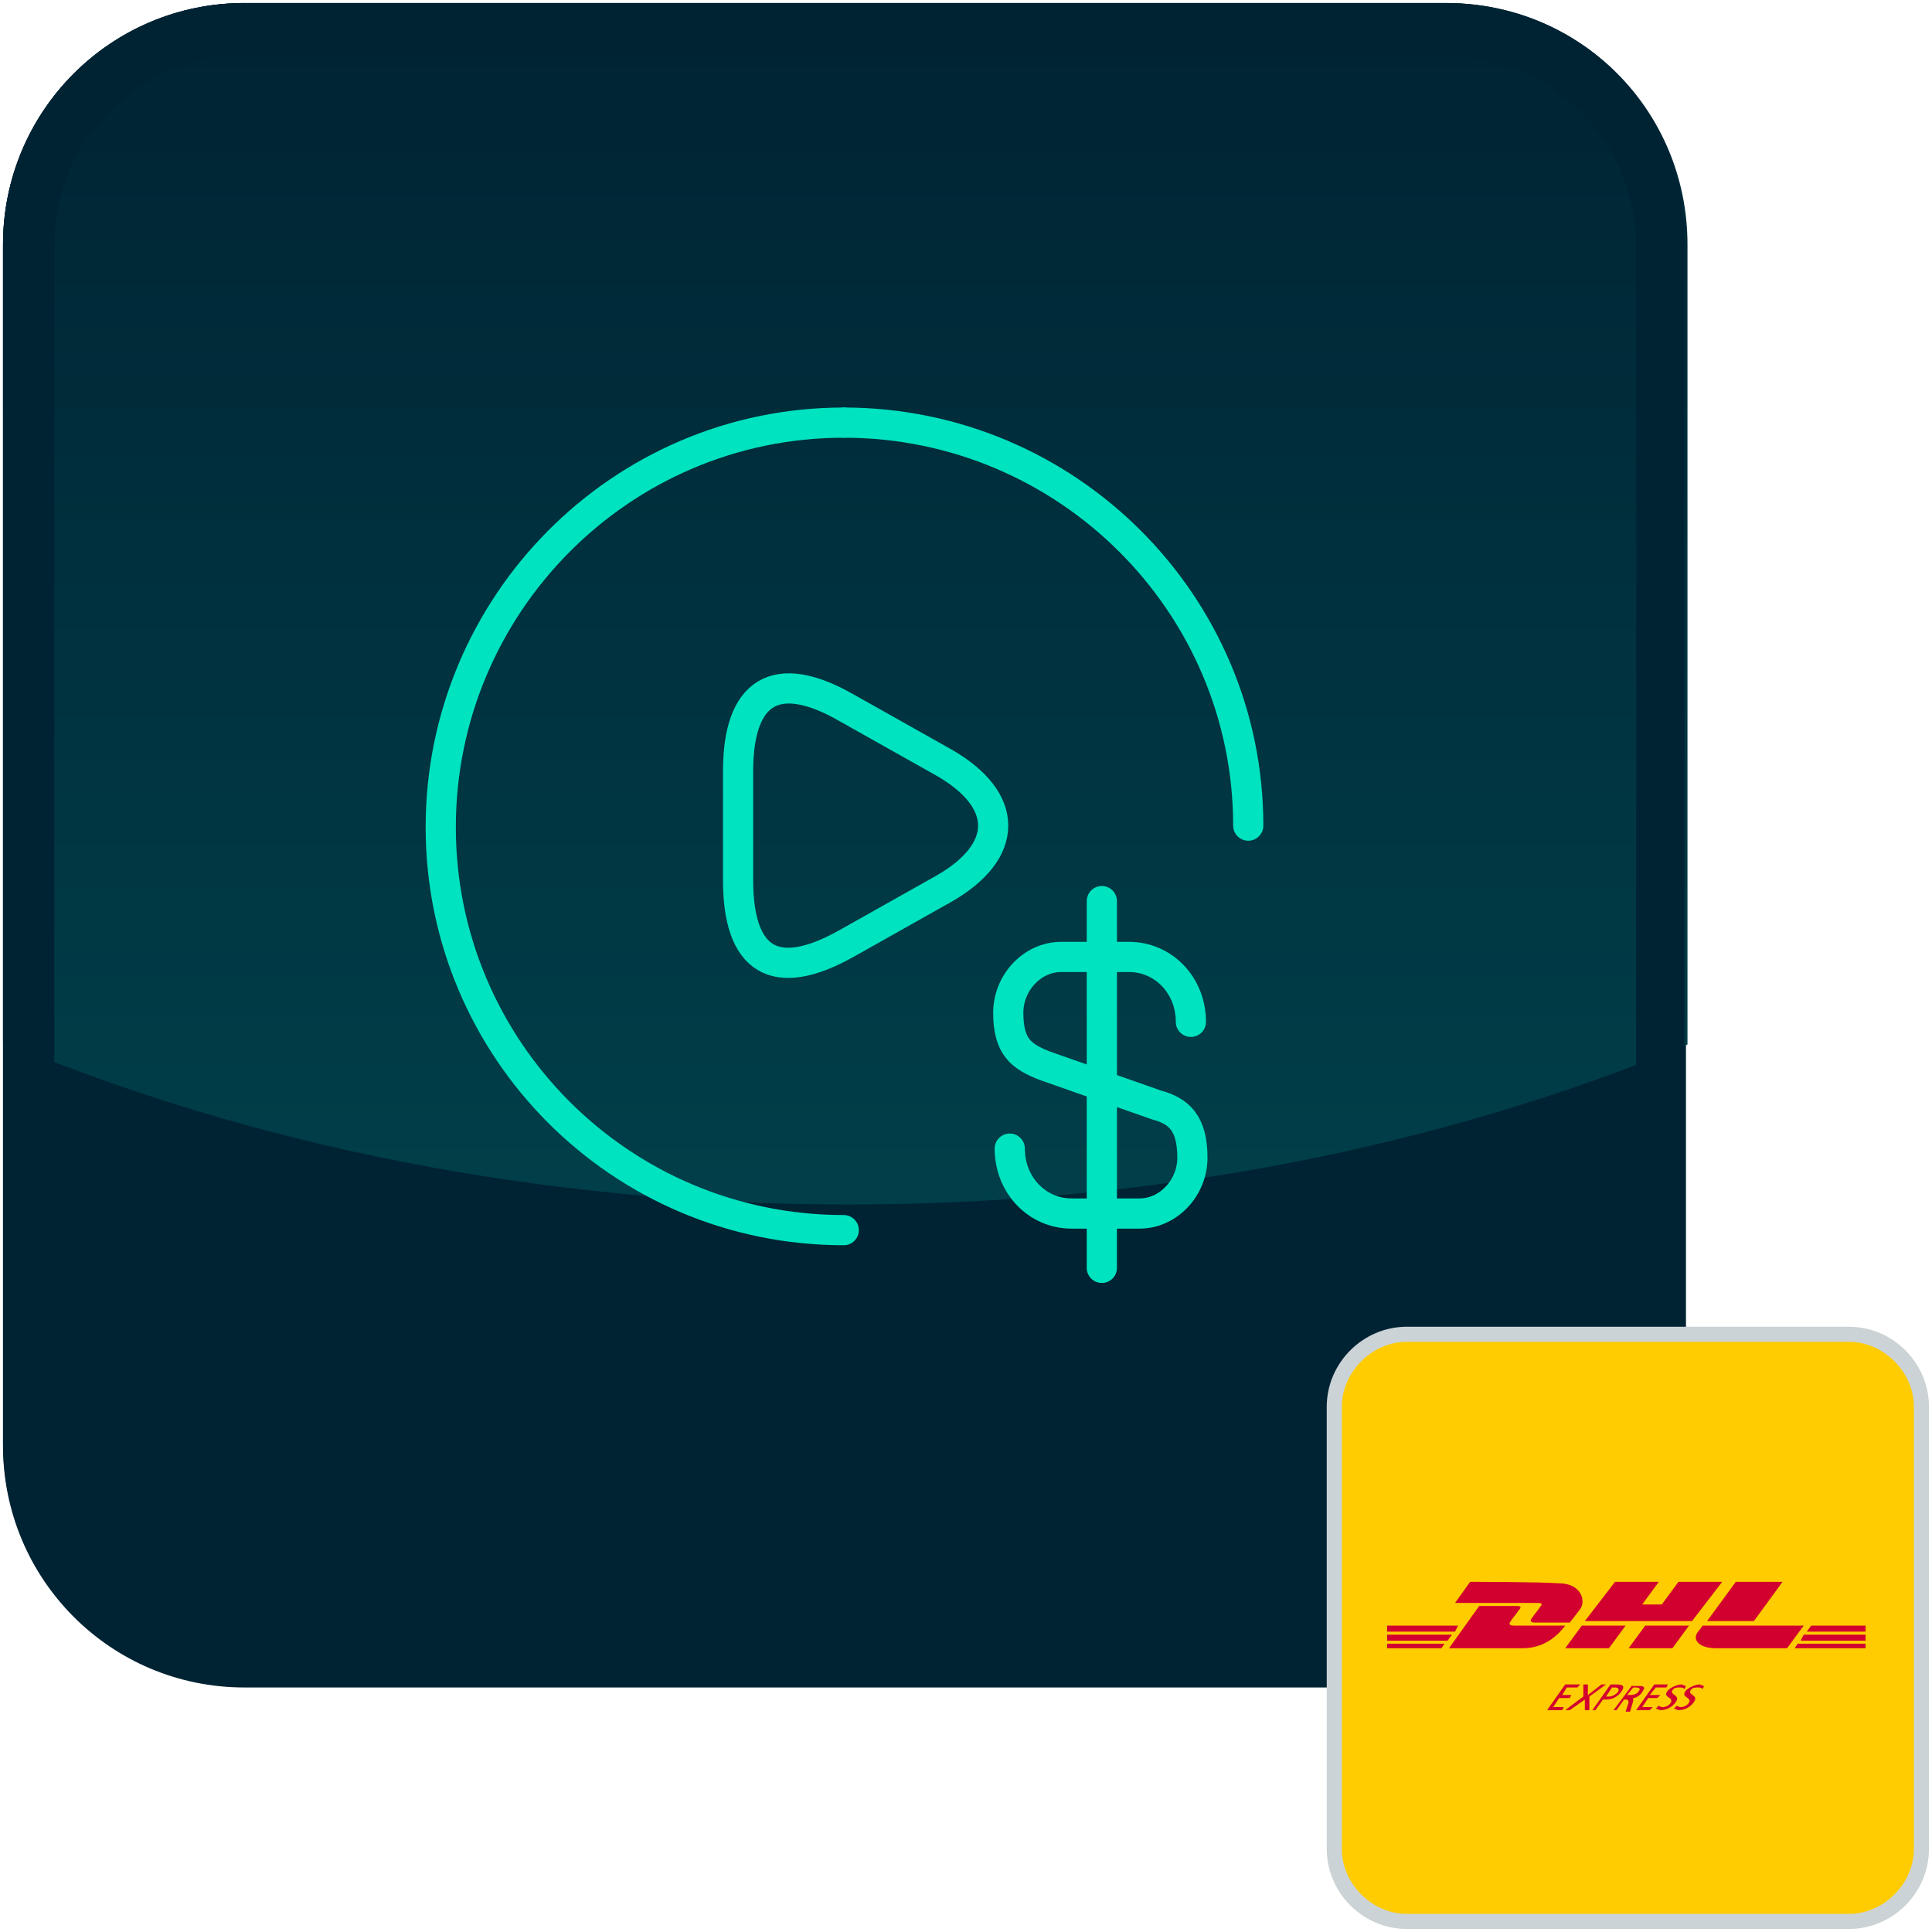 <?xml version="1.0" encoding="utf-8"?>
<!-- Generator: Adobe Illustrator 24.1.3, SVG Export Plug-In . SVG Version: 6.00 Build 0)  -->
<svg version="1.1" id="Layer_1" xmlns="http://www.w3.org/2000/svg" xmlns:xlink="http://www.w3.org/1999/xlink" x="0px" y="0px"
	 viewBox="0 0 128 128" style="enable-background:new 0 0 128 128;" xml:space="preserve">
<style type="text/css">
	.st0{fill:#002333;}
	.st1{fill:url(#SVGID_1_);}
	.st2{fill:none;stroke:#00E3C0;stroke-width:2;stroke-linecap:round;stroke-linejoin:round;}
	.st3{fill:none;stroke:#00E3C0;stroke-width:2;stroke-linecap:round;stroke-linejoin:round;stroke-miterlimit:10;}
	.st4{fill:#FECC00;}
	.st5{fill:#CCD3D6;}
	.st6{fill:#FFCC00;}
	.st7{fill:#D2002E;}
	.st8{fill-rule:evenodd;clip-rule:evenodd;fill:#D2002E;}
</style>
<g id="Layer_5">
	<g>
		<path class="st0" d="M95.8,111.8H16.2c-8.9,0-16-7.2-16-16V16.2c0-8.9,7.2-16,16-16h79.4c9,0,16.1,7.2,16.1,16v79.4
			C111.8,104.7,104.7,111.8,95.8,111.8z"/>
		
			<linearGradient id="SVGID_1_" gradientUnits="userSpaceOnUse" x1="56" y1="238.027" x2="56" y2="126.413" gradientTransform="matrix(1 0 0 1 0 -126.221)">
			<stop  offset="0" style="stop-color:#004A52"/>
			<stop  offset="1" style="stop-color:#002333"/>
		</linearGradient>
		<path class="st1" d="M95.8,0.2H16.2c-8.9,0-16,7.2-16,16V69c16.5,6.9,35.6,10.8,56,10.8c20.2,0,39.2-3.8,55.6-10.6v-53
			C111.8,7.3,104.7,0.2,95.8,0.2z"/>
		<path class="st0" d="M95.8,3.7c7,0,12.6,5.7,12.6,12.6v79.4c0,7-5.7,12.6-12.6,12.6H16.2c-7,0-12.6-5.7-12.6-12.6V16.2
			c0-6.9,5.7-12.6,12.6-12.6L95.8,3.7L95.8,3.7z M95.8,0.2H16.2c-8.9,0-16,7.2-16,16v79.4c0,9,7.2,16.1,16,16.1h79.4
			c8.9,0,16-7.2,16-16V16.2C111.8,7.3,104.7,0.2,95.8,0.2z"/>
	</g>
	<g id="LR">
		<path class="st2" d="M55.9,81.5c-14.8,0-26.7-12-26.7-26.7S41.1,28,55.9,28"/>
		<path class="st2" d="M55.9,28c14.8,0,26.8,12,26.8,26.7"/>
		<path class="st3" d="M48.9,54.8v-3.7c0-5.3,2.5-6.9,7.2-4.2l3.2,1.8l3.2,1.8c4.4,2.5,4.4,5.9,0,8.4l-3.2,1.8l-3.2,1.8
			c-4.8,2.7-7.2,1.1-7.2-4.2V54.8z"/>
		<path class="st2" d="M66.9,76.1c0,2.4,1.8,4.3,4.1,4.3h4.5c1.9,0,3.5-1.7,3.5-3.7c0-2.3-0.9-3.1-2.4-3.5l-7.4-2.6
			c-1.5-0.6-2.4-1.2-2.4-3.5c0-2,1.6-3.7,3.5-3.7h4.5c2.3,0,4.1,1.9,4.1,4.3"/>
		<path class="st2" d="M73,59.7V84"/>
	</g>
</g>
<g>
	<g id="carrier_ico">
		<g>
			<path id="bcg_2_" class="st4" d="M93.2,88.4h29.3c2.6,0,4.8,2.2,4.8,4.8v29.3c0,2.6-2.2,4.8-4.8,4.8H93.2c-2.6,0-4.8-2.2-4.8-4.8
				V93.2C88.4,90.6,90.6,88.4,93.2,88.4z"/>
			<path class="st5" d="M122.5,127.8H93.2c-2.9,0-5.3-2.4-5.3-5.3V93.2c0-2.9,2.4-5.3,5.3-5.3h29.3c2.9,0,5.3,2.4,5.3,5.3v29.3
				C127.8,125.4,125.4,127.8,122.5,127.8z M93.2,88.9c-2.3,0-4.3,2-4.3,4.3v29.3c0,2.3,2,4.3,4.3,4.3h29.3c2.3,0,4.3-2,4.3-4.3V93.2
				c0-2.3-2-4.3-4.3-4.3C122.5,88.9,93.2,88.9,93.2,88.9z"/>
		</g>
	</g>
	<g>
		<polygon class="st6" points="123.6,103.5 123.6,110.5 91.9,110.5 91.9,103.5 		"/>
		<path class="st7" d="M97.4,104.8l-1,1.4c0,0,5.3,0,5.5,0c0.3,0,0.3,0.1,0.1,0.3c-0.1,0.2-0.4,0.5-0.5,0.7
			c-0.1,0.1-0.2,0.3,0.2,0.3c0.5,0,2.3,0,2.3,0s0.4-0.5,0.7-0.9c0.4-0.6,0-1.7-1.4-1.7C102,104.8,97.4,104.8,97.4,104.8L97.4,104.8z
			"/>
		<path class="st7" d="M96,109.2l2-2.8c0,0,2.3,0,2.5,0c0.3,0,0.3,0.1,0.1,0.3c-0.1,0.2-0.4,0.5-0.5,0.7c-0.1,0.1-0.2,0.3,0.2,0.3
			c0.5,0,3.4,0,3.4,0c-0.3,0.4-1.2,1.5-2.8,1.5C99.7,109.2,96,109.2,96,109.2L96,109.2z"/>
		<path class="st7" d="M107.7,107.7l-1.1,1.5h-2.9c0,0,1.1-1.5,1.1-1.5L107.7,107.7L107.7,107.7z"/>
		<polygon class="st7" points="112.1,107.4 105,107.4 107,104.8 109.9,104.8 108.8,106.3 110.1,106.3 111.2,104.8 114.1,104.8 		"/>
		<path class="st7" d="M111.9,107.7l-1.1,1.5h-2.9c0,0,1.1-1.5,1.1-1.5H111.9L111.9,107.7z"/>
		<polygon class="st7" points="91.9,108.3 96.2,108.3 95.9,108.7 91.9,108.7 		"/>
		<polygon class="st7" points="91.9,107.7 96.6,107.7 96.4,108.1 91.9,108.1 		"/>
		<polygon class="st7" points="91.9,108.9 95.7,108.9 95.5,109.2 91.9,109.2 		"/>
		<polygon class="st7" points="123.6,108.7 119.3,108.7 119.5,108.3 123.6,108.3 		"/>
		<polygon class="st7" points="123.6,109.2 118.9,109.2 119.1,108.9 123.6,108.9 		"/>
		<polygon class="st7" points="120,107.7 123.6,107.7 123.6,108.1 119.7,108.1 		"/>
		<path class="st7" d="M118.1,104.8l-1.9,2.6h-3.1c0,0,1.9-2.6,1.9-2.6H118.1L118.1,104.8z"/>
		<path class="st7" d="M112.8,107.7c0,0-0.2,0.3-0.3,0.4c-0.4,0.5,0,1.1,1.2,1.1c1.4,0,4.7,0,4.7,0l1.1-1.5H112.8L112.8,107.7z"/>
		<polygon class="st6" points="91.9,111.6 123.6,111.6 123.6,111.8 91.9,111.8 		"/>
		<polygon class="st6" points="91.9,112.4 123.6,112.4 123.6,112.5 91.9,112.5 		"/>
		<polygon class="st6" points="91.9,113.1 123.6,113.1 123.6,113.3 91.9,113.3 		"/>
		<polygon class="st7" points="102.5,113.3 103.5,113.3 103.6,113.1 102.9,113.1 103.3,112.5 104,112.5 104.1,112.3 103.5,112.3 
			103.8,111.8 104.5,111.8 104.7,111.6 103.7,111.6 		"/>
		<polygon class="st7" points="103.7,113.3 104,113.3 105,112.6 105,113.3 105.3,113.3 105.3,112.4 106.4,111.6 106.1,111.6 
			105.2,112.3 105.2,111.6 104.9,111.6 104.9,112.4 		"/>
		<path class="st8" d="M106.8,111.8h0.2c0.2,0,0.3,0.1,0.2,0.3c-0.2,0.2-0.4,0.3-0.6,0.3h-0.2L106.8,111.8L106.8,111.8z
			 M105.5,113.3h0.2l0.5-0.7h0.2c0.3,0,0.7-0.1,1-0.5c0.3-0.4,0.1-0.5-0.3-0.5h-0.4L105.5,113.3L105.5,113.3z"/>
		<path class="st8" d="M106.9,113.3h0.2l0.5-0.7h0.1c0.1,0,0.2,0,0.2,0.2l-0.2,0.6h0.3l0.2-0.7c0-0.1,0-0.1,0-0.2l0,0
			c0.2,0,0.5-0.2,0.6-0.4c0.3-0.4,0-0.4-0.3-0.4h-0.4L106.9,113.3L106.9,113.3z M108.2,111.8h0.2c0.2,0,0.3,0.1,0.2,0.2
			c-0.1,0.2-0.3,0.3-0.6,0.3h-0.2L108.2,111.8L108.2,111.8z"/>
		<polygon class="st7" points="108.4,113.3 109.3,113.3 109.5,113.1 108.8,113.1 109.2,112.5 109.8,112.5 110,112.3 109.3,112.3 
			109.7,111.8 110.4,111.8 110.5,111.6 109.6,111.6 		"/>
		<path class="st7" d="M111.7,111.7c-0.1,0-0.2-0.1-0.3-0.1c-0.3,0-0.7,0.2-0.9,0.4c-0.4,0.5,0.4,0.4,0.2,0.8
			c-0.1,0.2-0.4,0.3-0.5,0.3c-0.1,0-0.2,0-0.3-0.1l-0.2,0.2c0.1,0,0.2,0.1,0.3,0.1c0.3,0,0.7-0.1,1-0.5c0.4-0.5-0.4-0.5-0.2-0.8
			c0.1-0.2,0.3-0.2,0.5-0.2c0.1,0,0.2,0,0.3,0.1L111.7,111.7L111.7,111.7z"/>
		<path class="st7" d="M112.9,111.7c-0.1,0-0.2-0.1-0.3-0.1c-0.3,0-0.7,0.2-0.9,0.4c-0.4,0.5,0.4,0.4,0.2,0.8
			c-0.1,0.2-0.4,0.3-0.5,0.3c-0.1,0-0.2,0-0.3-0.1l-0.2,0.2c0.1,0,0.2,0.1,0.3,0.1c0.3,0,0.7-0.1,1-0.5c0.4-0.5-0.4-0.5-0.2-0.8
			c0.1-0.2,0.3-0.2,0.5-0.2c0.1,0,0.2,0,0.3,0.1L112.9,111.7L112.9,111.7z"/>
	</g>
</g>
</svg>
